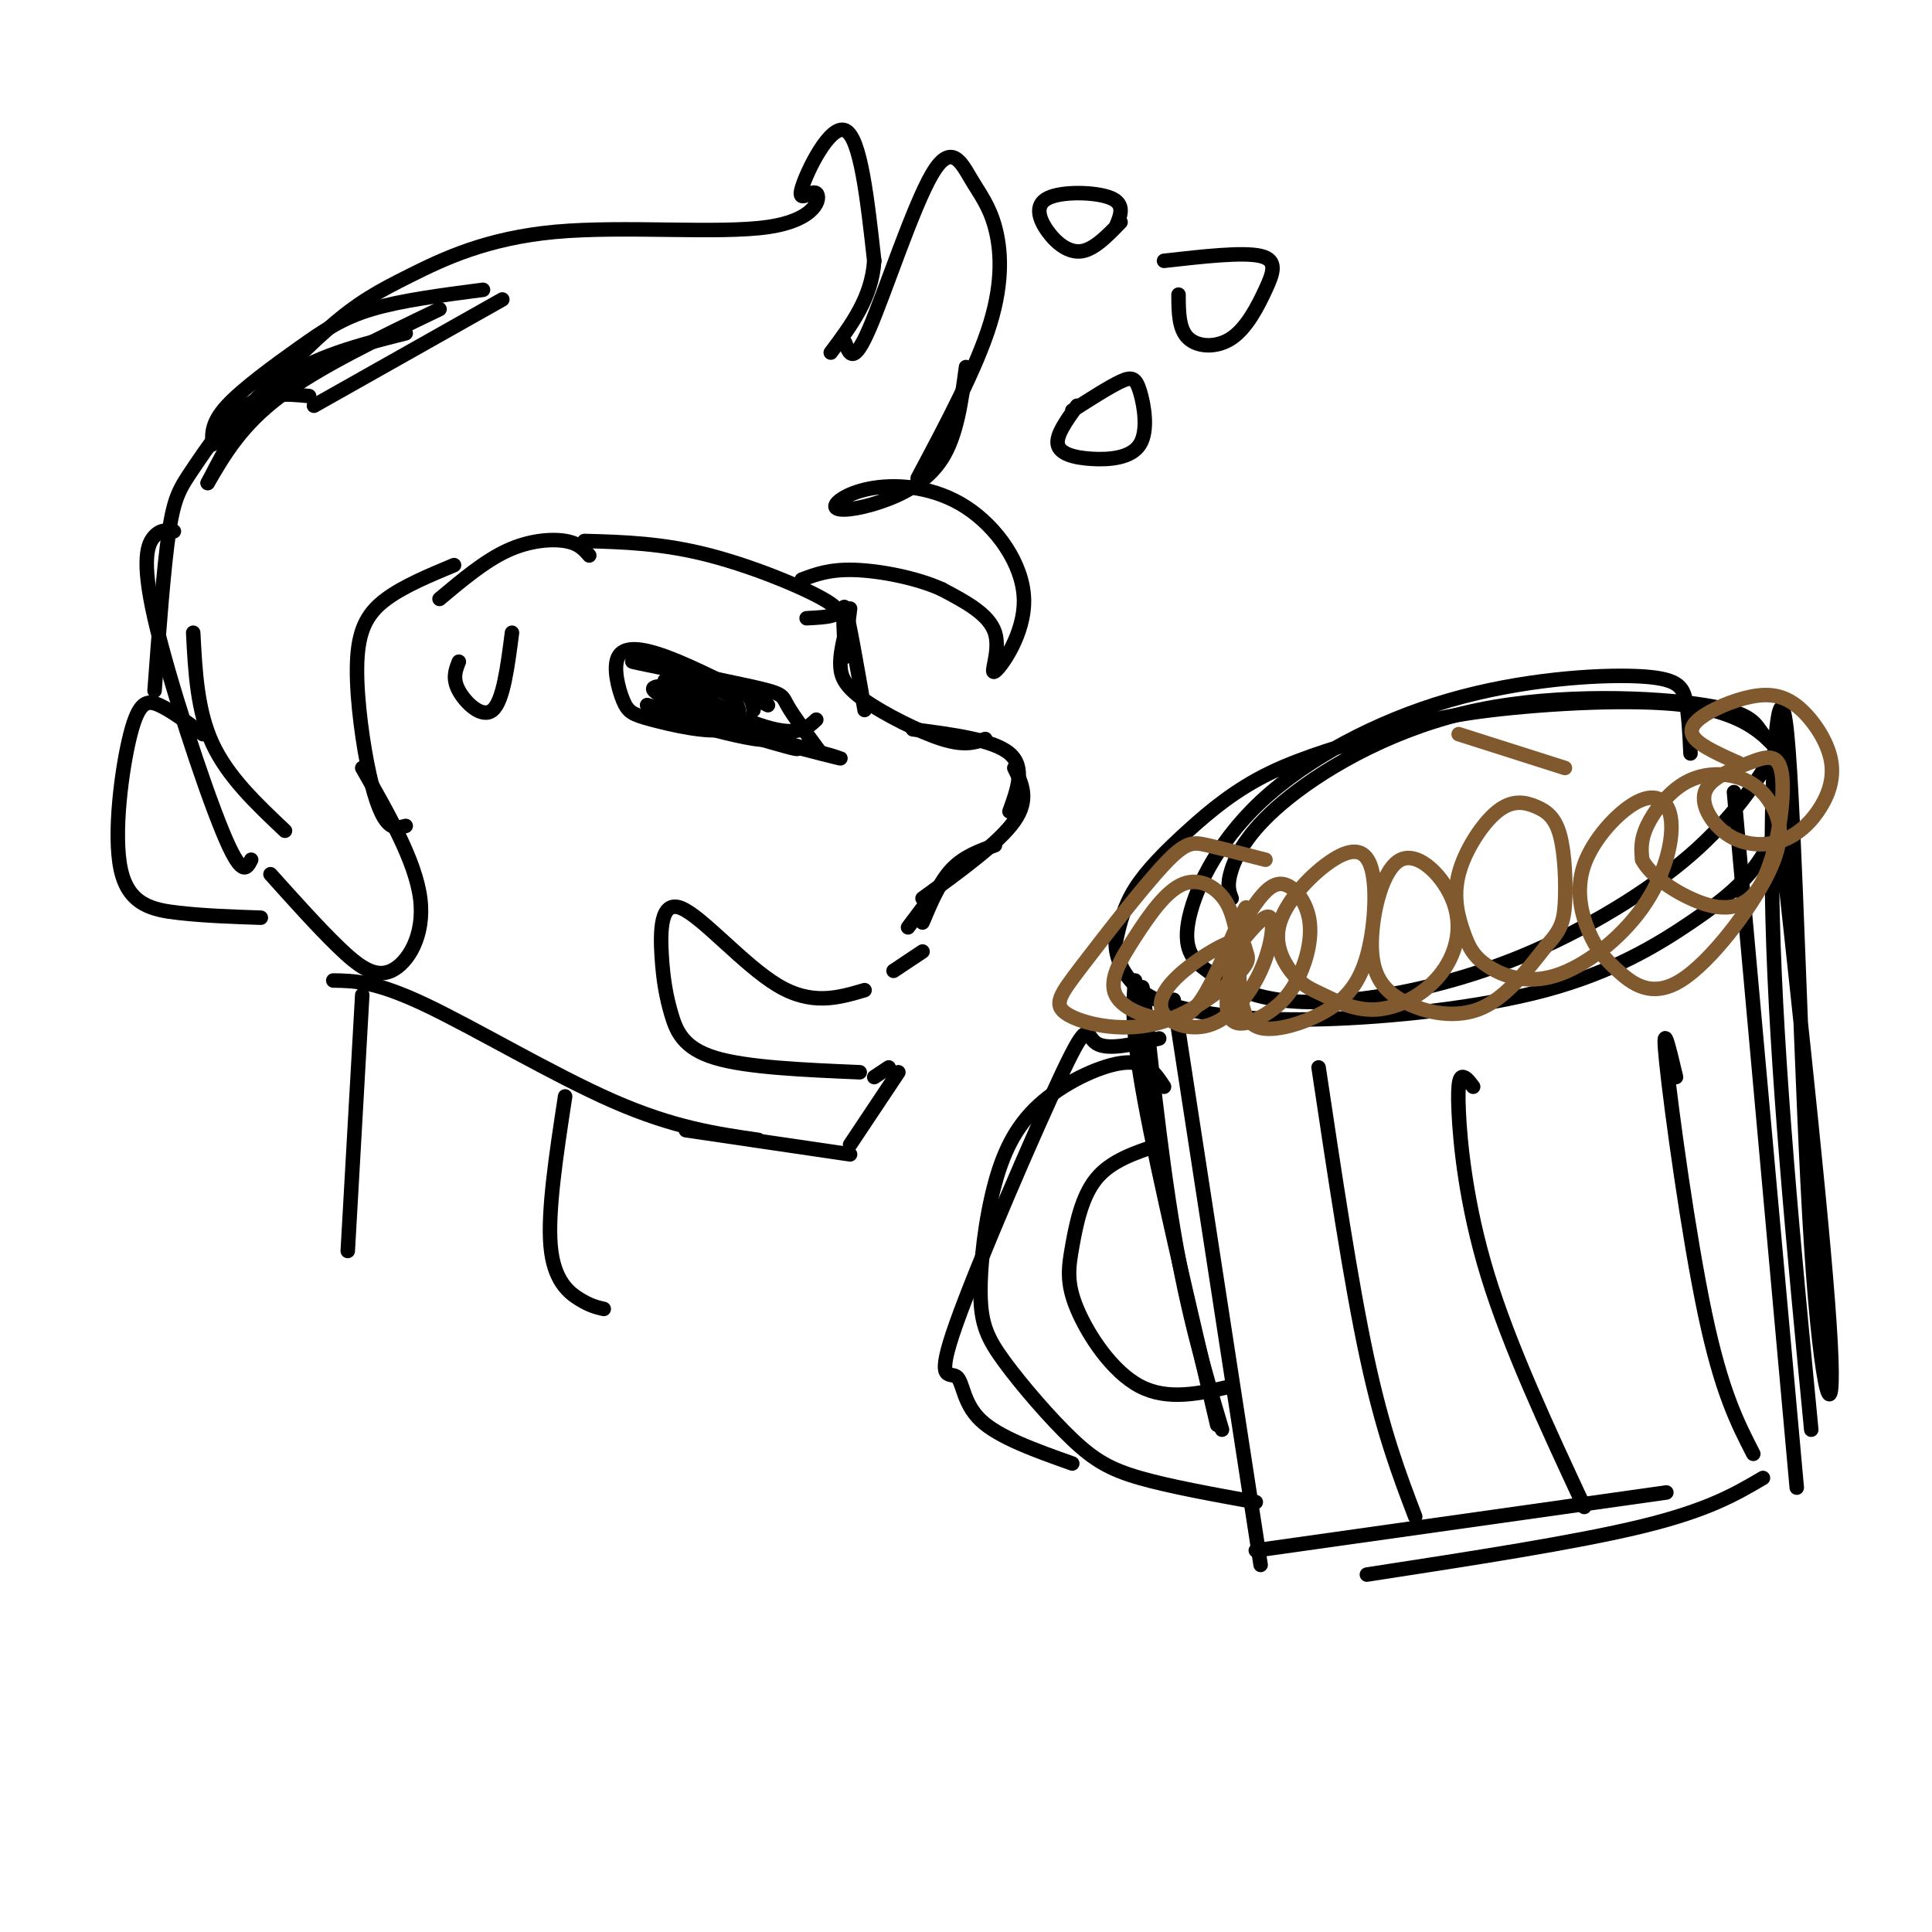 <svg viewBox='0 0 400 400' version='1.1' xmlns='http://www.w3.org/2000/svg' xmlns:xlink='http://www.w3.org/1999/xlink'><g fill='none' stroke='rgb(0,0,0)' stroke-width='3' stroke-linecap='round' stroke-linejoin='round'><path d='M44,92c-0.119,-2.238 -0.238,-4.476 3,-8c3.238,-3.524 9.833,-8.333 15,-12c5.167,-3.667 8.905,-6.190 15,-8c6.095,-1.810 14.548,-2.905 23,-4'/><path d='M84,69c-9.583,2.417 -19.167,4.833 -26,10c-6.833,5.167 -10.917,13.083 -15,21'/><path d='M43,100c3.500,-6.000 7.000,-12.000 15,-18c8.000,-6.000 20.500,-12.000 33,-18'/><path d='M65,84c0.000,0.000 39.000,-22.000 39,-22'/><path d='M45,91c8.373,-8.758 16.746,-17.515 23,-23c6.254,-5.485 10.389,-7.697 17,-11c6.611,-3.303 15.699,-7.695 30,-9c14.301,-1.305 33.815,0.479 44,-1c10.185,-1.479 11.039,-6.221 10,-7c-1.039,-0.779 -3.972,2.406 -3,-1c0.972,-3.406 5.849,-13.402 9,-12c3.151,1.402 4.575,14.201 6,27'/><path d='M181,54c-0.500,7.667 -4.750,13.333 -9,19'/><path d='M175,71c0.847,2.334 1.695,4.668 5,-3c3.305,-7.668 9.068,-25.339 13,-32c3.932,-6.661 6.033,-2.311 8,1c1.967,3.311 3.799,5.584 5,10c1.201,4.416 1.772,10.976 -1,20c-2.772,9.024 -8.886,20.512 -15,32'/><path d='M200,76c-0.946,7.074 -1.892,14.148 -5,19c-3.108,4.852 -8.379,7.481 -13,9c-4.621,1.519 -8.591,1.929 -9,1c-0.409,-0.929 2.743,-3.197 8,-4c5.257,-0.803 12.619,-0.141 19,4c6.381,4.141 11.783,11.759 12,19c0.217,7.241 -4.749,14.103 -6,15c-1.251,0.897 1.214,-4.172 0,-8c-1.214,-3.828 -6.107,-6.414 -11,-9'/><path d='M195,122c-5.222,-2.378 -12.778,-3.822 -18,-4c-5.222,-0.178 -8.111,0.911 -11,2'/><path d='M167,128c4.311,-0.222 8.622,-0.444 5,-3c-3.622,-2.556 -15.178,-7.444 -25,-10c-9.822,-2.556 -17.911,-2.778 -26,-3'/><path d='M64,82c-4.381,-0.435 -8.762,-0.869 -13,2c-4.238,2.869 -8.333,9.042 -11,13c-2.667,3.958 -3.905,5.702 -5,13c-1.095,7.298 -2.048,20.149 -3,33'/><path d='M36,110c-1.310,-0.226 -2.619,-0.452 -4,1c-1.381,1.452 -2.833,4.583 0,17c2.833,12.417 9.952,34.119 14,44c4.048,9.881 5.024,7.940 6,6'/><path d='M40,131c0.417,8.083 0.833,16.167 4,23c3.167,6.833 9.083,12.417 15,18'/><path d='M42,152c-3.254,-2.437 -6.507,-4.874 -9,-6c-2.493,-1.126 -4.225,-0.941 -6,6c-1.775,6.941 -3.593,20.638 -2,28c1.593,7.362 6.598,8.389 12,9c5.402,0.611 11.201,0.805 17,1'/><path d='M56,181c4.923,5.488 9.845,10.976 14,15c4.155,4.024 7.542,6.583 11,5c3.458,-1.583 6.988,-7.310 6,-15c-0.988,-7.690 -6.494,-17.345 -12,-27'/><path d='M84,171c-1.324,0.354 -2.648,0.708 -4,-1c-1.352,-1.708 -2.734,-5.478 -4,-12c-1.266,-6.522 -2.418,-15.794 -2,-22c0.418,-6.206 2.405,-9.344 6,-12c3.595,-2.656 8.797,-4.828 14,-7'/><path d='M91,124c4.689,-3.933 9.378,-7.867 14,-10c4.622,-2.133 9.178,-2.467 12,-2c2.822,0.467 3.911,1.733 5,3'/><path d='M176,126c0.000,0.000 -1.000,8.000 -1,8'/><path d='M175,136c-0.333,-5.917 -0.667,-11.833 0,-10c0.667,1.833 2.333,11.417 4,21'/><path d='M175,131c-0.565,2.405 -1.131,4.810 -1,7c0.131,2.190 0.958,4.167 5,7c4.042,2.833 11.298,6.524 16,8c4.702,1.476 6.851,0.738 9,0'/><path d='M189,151c8.333,1.083 16.667,2.167 20,5c3.333,2.833 1.667,7.417 0,12'/><path d='M210,159c1.583,3.250 3.167,6.500 0,11c-3.167,4.500 -11.083,10.250 -19,16'/><path d='M206,175c-3.250,1.167 -6.500,2.333 -9,5c-2.500,2.667 -4.250,6.833 -6,11'/><path d='M194,184c0.000,0.000 -6.000,8.000 -6,8'/><path d='M191,197c0.000,0.000 -6.000,4.000 -6,4'/><path d='M184,221c0.000,0.000 -3.000,2.000 -3,2'/><path d='M186,222c0.000,0.000 -10.000,15.000 -10,15'/><path d='M176,239c0.000,0.000 -34.000,-5.000 -34,-5'/><path d='M157,236c-8.756,-1.267 -17.511,-2.533 -30,-8c-12.489,-5.467 -28.711,-15.133 -39,-20c-10.289,-4.867 -14.644,-4.933 -19,-5'/><path d='M179,205c-5.474,1.613 -10.948,3.226 -18,-1c-7.052,-4.226 -15.682,-14.293 -20,-16c-4.318,-1.707 -4.322,4.944 -4,10c0.322,5.056 0.971,8.515 2,12c1.029,3.485 2.437,6.996 9,9c6.563,2.004 18.282,2.502 30,3'/><path d='M156,147c-0.246,-1.947 -0.491,-3.895 -7,-6c-6.509,-2.105 -19.281,-4.368 -18,-4c1.281,0.368 16.614,3.368 24,5c7.386,1.632 6.825,1.895 8,4c1.175,2.105 4.088,6.053 7,10'/><path d='M159,146c-7.731,-3.979 -15.462,-7.957 -21,-10c-5.538,-2.043 -8.883,-2.150 -10,0c-1.117,2.150 -0.007,6.558 1,9c1.007,2.442 1.909,2.917 6,4c4.091,1.083 11.369,2.773 15,2c3.631,-0.773 3.614,-4.010 2,-6c-1.614,-1.990 -4.825,-2.735 -7,-3c-2.175,-0.265 -3.315,-0.050 -6,0c-2.685,0.050 -6.915,-0.063 0,3c6.915,3.063 24.976,9.304 26,10c1.024,0.696 -14.988,-4.152 -31,-9'/><path d='M134,146c6.901,1.789 39.653,10.763 40,11c0.347,0.237 -31.711,-8.262 -36,-9c-4.289,-0.738 19.191,6.287 21,5c1.809,-1.287 -18.051,-10.885 -21,-12c-2.949,-1.115 11.015,6.253 19,9c7.985,2.747 9.993,0.874 12,-1'/><path d='M95,137c-0.689,1.733 -1.378,3.467 0,6c1.378,2.533 4.822,5.867 7,4c2.178,-1.867 3.089,-8.933 4,-16'/><path d='M223,84c-2.184,3.033 -4.368,6.066 -4,8c0.368,1.934 3.289,2.770 7,3c3.711,0.230 8.211,-0.144 10,-3c1.789,-2.856 0.866,-8.192 0,-11c-0.866,-2.808 -1.676,-3.088 -4,-2c-2.324,1.088 -6.162,3.544 -10,6'/><path d='M244,61c0.014,3.558 0.029,7.116 2,9c1.971,1.884 5.900,2.093 9,0c3.100,-2.093 5.373,-6.486 7,-10c1.627,-3.514 2.608,-6.147 -1,-7c-3.608,-0.853 -11.804,0.073 -20,1'/><path d='M231,47c1.006,-2.365 2.013,-4.730 -1,-6c-3.013,-1.270 -10.045,-1.443 -13,0c-2.955,1.443 -1.834,4.504 0,7c1.834,2.496 4.381,4.427 7,4c2.619,-0.427 5.309,-3.214 8,-6'/><path d='M117,227c-1.822,11.911 -3.644,23.822 -3,31c0.644,7.178 3.756,9.622 6,11c2.244,1.378 3.622,1.689 5,2'/><path d='M75,206c0.000,0.000 -3.000,53.000 -3,53'/><path d='M350,156c-0.190,-4.053 -0.381,-8.105 -1,-11c-0.619,-2.895 -1.667,-4.632 -10,-5c-8.333,-0.368 -23.953,0.632 -39,5c-15.047,4.368 -29.522,12.103 -39,21c-9.478,8.897 -13.960,18.955 -15,25c-1.040,6.045 1.363,8.078 4,10c2.637,1.922 5.509,3.733 10,5c4.491,1.267 10.601,1.989 20,1c9.399,-0.989 22.087,-3.689 35,-9c12.913,-5.311 26.050,-13.233 35,-21c8.950,-7.767 13.713,-15.378 16,-19c2.287,-3.622 2.097,-3.255 0,-5c-2.097,-1.745 -6.099,-5.602 -17,-7c-10.901,-1.398 -28.699,-0.335 -40,1c-11.301,1.335 -16.106,2.943 -23,5c-6.894,2.057 -15.879,4.562 -23,8c-7.121,3.438 -12.379,7.810 -17,12c-4.621,4.190 -8.606,8.197 -11,12c-2.394,3.803 -3.197,7.401 -4,11'/><path d='M231,195c-0.095,3.482 1.669,6.688 4,9c2.331,2.312 5.231,3.732 11,5c5.769,1.268 14.409,2.385 28,2c13.591,-0.385 32.132,-2.271 46,-6c13.868,-3.729 23.061,-9.302 30,-14c6.939,-4.698 11.624,-8.520 15,-14c3.376,-5.480 5.442,-12.619 5,-17c-0.442,-4.381 -3.391,-6.003 -5,-8c-1.609,-1.997 -1.879,-4.369 -12,-6c-10.121,-1.631 -30.094,-2.520 -47,1c-16.906,3.520 -30.744,11.448 -39,18c-8.256,6.552 -10.930,11.729 -12,15c-1.070,3.271 -0.535,4.635 0,6'/><path d='M235,203c-0.417,4.833 -0.833,9.667 2,25c2.833,15.333 8.917,41.167 15,67'/><path d='M237,213c-0.444,-6.422 -0.889,-12.844 0,-5c0.889,7.844 3.111,29.956 6,47c2.889,17.044 6.444,29.022 10,41'/><path d='M359,164c0.000,0.000 13.000,144.000 13,144'/><path d='M368,167c4.987,45.833 9.974,91.665 11,111c1.026,19.335 -1.911,12.172 -4,-20c-2.089,-32.172 -3.332,-89.354 -5,-106c-1.668,-16.646 -3.762,7.244 -3,38c0.762,30.756 4.381,68.378 8,106'/><path d='M243,207c0.000,0.000 18.000,117.000 18,117'/><path d='M260,321c0.000,0.000 85.000,-12.000 85,-12'/><path d='M283,326c21.667,-3.333 43.333,-6.667 57,-10c13.667,-3.333 19.333,-6.667 25,-10'/><path d='M240,215c-5.367,1.247 -10.733,2.494 -13,1c-2.267,-1.494 -1.433,-5.729 -7,6c-5.567,11.729 -17.533,39.422 -22,52c-4.467,12.578 -1.433,10.040 0,11c1.433,0.960 1.267,5.417 5,9c3.733,3.583 11.367,6.291 19,9'/><path d='M241,225c-1.731,-2.668 -3.462,-5.336 -8,-5c-4.538,0.336 -11.884,3.677 -17,8c-5.116,4.323 -8.003,9.628 -10,17c-1.997,7.372 -3.104,16.810 -3,23c0.104,6.190 1.420,9.134 5,14c3.580,4.866 9.425,11.656 14,16c4.575,4.344 7.878,6.241 14,8c6.122,1.759 15.061,3.379 24,5'/><path d='M240,237c-4.971,1.640 -9.943,3.279 -13,7c-3.057,3.721 -4.201,9.523 -5,14c-0.799,4.477 -1.254,7.628 1,13c2.254,5.372 7.215,12.963 13,16c5.785,3.037 12.392,1.518 19,0'/><path d='M273,221c3.333,22.250 6.667,44.500 10,60c3.333,15.500 6.667,24.250 10,33'/><path d='M305,225c-0.673,-0.911 -1.345,-1.821 -2,-2c-0.655,-0.179 -1.292,0.375 -1,7c0.292,6.625 1.512,19.321 6,34c4.488,14.679 12.244,31.339 20,48'/><path d='M347,223c-1.511,-6.400 -3.022,-12.800 -2,-3c1.022,9.800 4.578,35.800 8,52c3.422,16.200 6.711,22.600 10,29'/></g>
<g fill='none' stroke='rgb(129,89,47)' stroke-width='3' stroke-linecap='round' stroke-linejoin='round'><path d='M262,178c-4.514,-1.155 -9.029,-2.311 -12,-3c-2.971,-0.689 -4.399,-0.912 -9,4c-4.601,4.912 -12.375,14.958 -17,21c-4.625,6.042 -6.102,8.079 -3,10c3.102,1.921 10.785,3.725 18,2c7.215,-1.725 13.964,-6.980 17,-10c3.036,-3.020 2.359,-3.807 2,-5c-0.359,-1.193 -0.399,-2.794 -3,-2c-2.601,0.794 -7.764,3.983 -11,7c-3.236,3.017 -4.544,5.861 -3,8c1.544,2.139 5.940,3.573 10,2c4.060,-1.573 7.785,-6.154 10,-11c2.215,-4.846 2.918,-9.956 2,-11c-0.918,-1.044 -3.459,1.978 -6,5'/><path d='M257,195c-1.196,-0.662 -1.186,-4.819 -3,-8c-1.814,-3.181 -5.453,-5.388 -9,-4c-3.547,1.388 -7.003,6.370 -10,11c-2.997,4.630 -5.536,8.907 -4,12c1.536,3.093 7.147,5.001 11,5c3.853,-0.001 5.948,-1.912 9,-8c3.052,-6.088 7.061,-16.354 7,-15c-0.061,1.354 -4.191,14.329 -4,20c0.191,5.671 4.703,4.039 8,2c3.297,-2.039 5.379,-4.485 7,-8c1.621,-3.515 2.783,-8.100 2,-12c-0.783,-3.900 -3.509,-7.114 -6,-7c-2.491,0.114 -4.745,3.557 -7,7'/><path d='M258,190c-1.511,4.533 -1.787,12.364 -1,17c0.787,4.636 2.637,6.077 6,6c3.363,-0.077 8.238,-1.670 12,-4c3.762,-2.330 6.410,-5.396 8,-11c1.590,-5.604 2.122,-13.747 1,-18c-1.122,-4.253 -3.896,-4.617 -8,-2c-4.104,2.617 -9.537,8.213 -11,13c-1.463,4.787 1.043,8.763 3,11c1.957,2.237 3.365,2.734 6,4c2.635,1.266 6.496,3.300 11,3c4.504,-0.300 9.651,-2.934 13,-7c3.349,-4.066 4.900,-9.563 3,-15c-1.900,-5.437 -7.252,-10.813 -11,-9c-3.748,1.813 -5.891,10.816 -6,17c-0.109,6.184 1.817,9.550 6,12c4.183,2.450 10.624,3.986 16,2c5.376,-1.986 9.688,-7.493 14,-13'/><path d='M320,196c3.077,-3.290 3.768,-5.015 4,-9c0.232,-3.985 0.004,-10.231 -1,-14c-1.004,-3.769 -2.786,-5.062 -5,-6c-2.214,-0.938 -4.862,-1.520 -8,1c-3.138,2.520 -6.767,8.141 -8,13c-1.233,4.859 -0.070,8.954 1,12c1.070,3.046 2.047,5.041 5,7c2.953,1.959 7.882,3.882 14,2c6.118,-1.882 13.426,-7.569 18,-14c4.574,-6.431 6.413,-13.606 6,-18c-0.413,-4.394 -3.078,-6.006 -7,-4c-3.922,2.006 -9.102,7.630 -11,13c-1.898,5.370 -0.515,10.486 1,14c1.515,3.514 3.163,5.425 6,8c2.837,2.575 6.864,5.814 13,2c6.136,-3.814 14.383,-14.682 18,-22c3.617,-7.318 2.605,-11.085 1,-14c-1.605,-2.915 -3.801,-4.977 -7,-6c-3.199,-1.023 -7.400,-1.006 -11,1c-3.600,2.006 -6.600,6.002 -8,9c-1.400,2.998 -1.200,4.999 -1,7'/><path d='M340,178c1.361,2.660 5.264,5.809 10,8c4.736,2.191 10.306,3.424 14,-2c3.694,-5.424 5.514,-17.505 5,-23c-0.514,-5.495 -3.362,-4.405 -7,-3c-3.638,1.405 -8.067,3.126 -9,6c-0.933,2.874 1.629,6.901 5,9c3.371,2.099 7.552,2.268 11,1c3.448,-1.268 6.162,-3.975 8,-7c1.838,-3.025 2.801,-6.369 2,-10c-0.801,-3.631 -3.367,-7.550 -6,-10c-2.633,-2.450 -5.335,-3.430 -9,-3c-3.665,0.430 -8.294,2.270 -11,4c-2.706,1.730 -3.487,3.352 -2,5c1.487,1.648 5.244,3.324 9,5'/><path d='M324,159c0.000,0.000 -22.000,-7.000 -22,-7'/></g>
</svg>